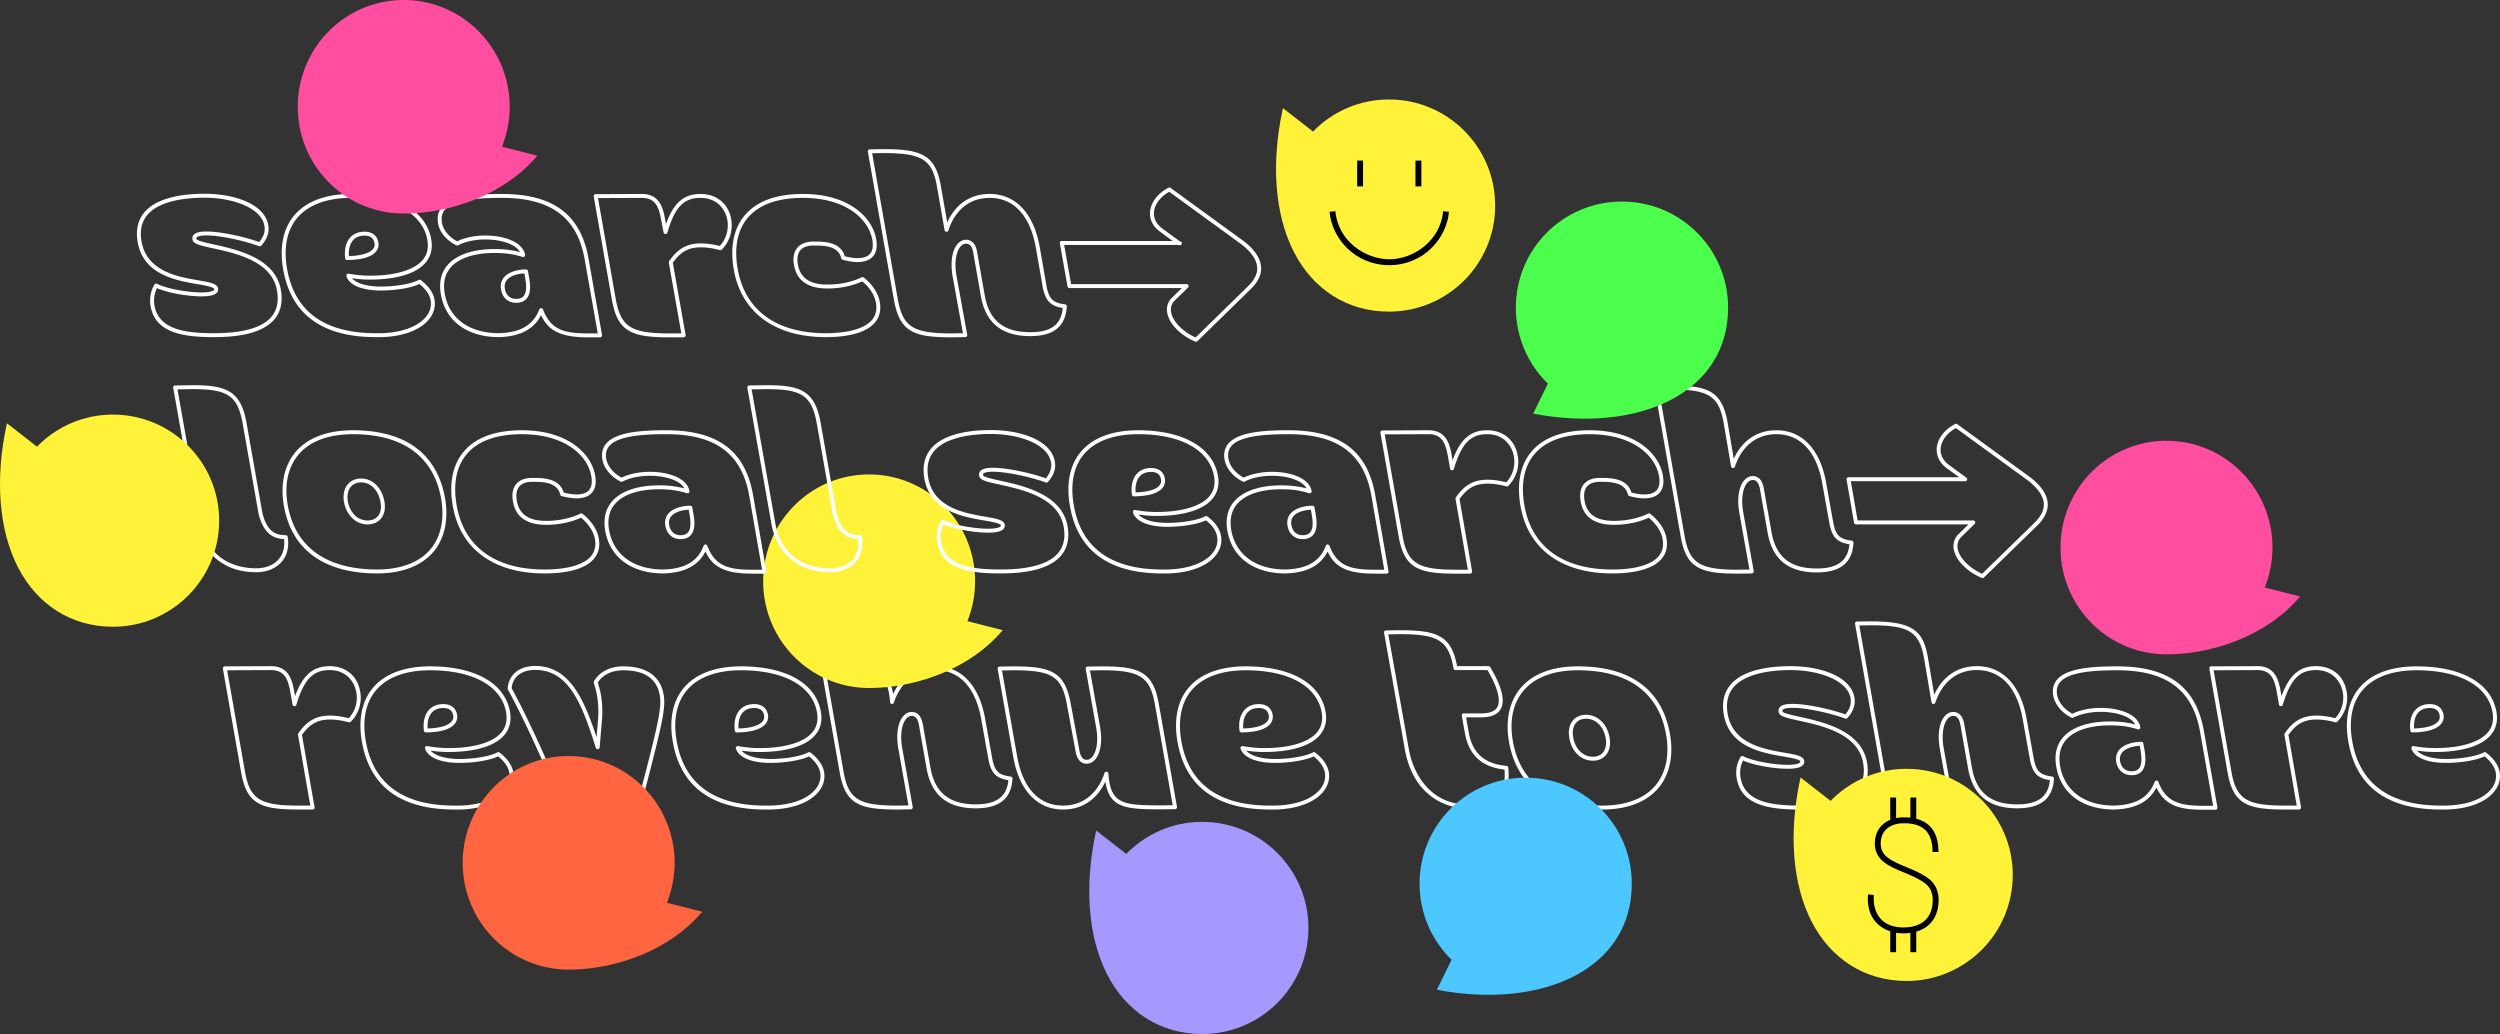 <svg fill="none" height="541" width="1308" xmlns="http://www.w3.org/2000/svg" xmlns:xlink="http://www.w3.org/1999/xlink"><rect width="100%" height="100%" fill="#333333" stroke="none"/><clipPath id="a"><path d="m0 0h1308v541h-1308z"/></clipPath><g clip-path="url(#a)"><path d="m112.13 176.387c-15.817 0-30.8-1.956-33.333-16.157-.688-4.01.035-8.047 2.032-11.374.283-.47.882-.634 1.366-.379 4.872 2.588 16.253 4.526 23.176 4.526 5.151 0 6.353-.978 6.6-1.276.094-.116.145-.232.102-.449-.193-1.132-4.853-1.938-8.6-2.583-11.303-1.954-28.386-4.905-31.435-21.933-1.108-6.305.07-11.572 3.503-15.657 5.345-6.364 16.244-9.729 31.521-9.729 15.276 0 31.354 5.157 33.333 16.477.621 3.72-.678 7.418-3.748 10.699a1.034 1.034 0 0 1 -1.121.258c-6.929-2.666-19.933-5.633-27.515-5.633-3.917 0-4.918.753-5.165 1.078-.064.083-.215.279-.075.79.403.946 5.154 1.989 8.969 2.824 12.088 2.653 32.317 7.095 35.201 23.769 1.105 6.267-.021 11.457-3.35 15.423-5.194 6.19-15.779 9.326-31.464 9.326zm-29.994-25.644c-1.393 2.736-1.86 5.942-1.312 9.135 2.267 12.704 16.384 14.453 31.306 14.453 14.921 0 25.1-2.892 29.886-8.592 2.92-3.477 3.896-8.103 2.898-13.744-2.645-15.319-21.282-19.409-33.615-22.115-6.547-1.435-10.152-2.228-10.534-4.384-.314-1.142.067-1.991.446-2.488.985-1.288 3.143-1.887 6.8-1.887 7.568 0 20.35 2.86 27.587 5.52 2.321-2.687 3.254-5.525 2.767-8.441-1.694-9.691-17.032-14.766-31.306-14.766-14.273 0-25 3.11-29.945 8.996-3.022 3.598-4.05 8.301-3.052 13.977 2.796 15.607 19.022 18.41 29.76 20.264 5.926 1.024 9.843 1.699 10.273 4.236a2.506 2.506 0 0 1 -.532 2.126c-1.121 1.368-3.799 2.031-8.192 2.031-6.794 0-17.613-1.752-23.235-4.318zm115.851 25.658c-.455 0-.912-.006-1.371-.016-27.964-.003-44.257-11.869-48.427-35.266-2.062-11.65-.092-21.46 5.702-28.367 6.187-7.374 16.546-11.274 29.954-11.274 23.592 0 39.213 8.885 41.783 23.763.833 4.738-.143 8.81-2.906 12.099-6.542 7.791-21.012 8.952-29.053 8.952-3.221 0-6.165-.223-9.52-.731 2.242 2.704 7.845 4.376 15.117 4.376 7.832 0 16.153-1.457 19.783-3.462a1.021 1.021 0 0 1 1.121.083c4.092 3.123 6.563 6.633 7.152 10.151.68 3.795-.395 7.482-3.108 10.654-4.939 5.772-14.449 9.032-26.227 9.035zm-14.142-72.864c-12.782 0-22.592 3.644-28.375 10.537-5.391 6.426-7.209 15.655-5.254 26.685 3.968 22.274 19.584 33.57 46.41 33.57h.022c11.628.263 21.344-2.857 26.001-8.299 2.299-2.688 3.213-5.787 2.643-8.969-.479-2.865-2.501-5.778-5.861-8.468-4.184 2.021-12.298 3.402-20.165 3.402-9.877 0-16.604-2.8-17.991-7.493a1.015 1.015 0 0 1 .22-.975c.237-.266.594-.39.946-.328 2.915.513 6.526 1.04 11.228 1.04 13.077 0 23.092-2.994 27.477-8.218 2.355-2.803 3.181-6.311 2.455-10.425-2.388-13.817-17.247-22.062-39.756-22.062zm-2.218 32.519c-.516 0-.955-.385-1.022-.898-.575-4.451.333-8.294 2.557-10.82 1.793-2.037 4.401-3.115 7.547-3.115 4.014 0 6.587 1.986 7.243 5.596.328 1.763-.094 3.421-1.224 4.791-2.336 2.836-7.554 4.373-15.093 4.443h-.011zm9.084-12.774c-2.573 0-4.592.811-6 2.416-1.654 1.881-2.423 4.864-2.157 8.286 6.316-.172 10.768-1.468 12.588-3.677.75-.914 1.008-1.932.791-3.115-.479-2.634-2.186-3.91-5.222-3.91zm307.251 53.21c-20.041 0-27.225-2.838-30.271-19.638l-13.625-77.502c-.052-.296.029-.6.22-.834.191-.23.476-.368.777-.373l7.076-.105c9.478 0 16.788.621 21.705 3.65 4.528 2.787 7.06 7.573 8.475 16.001l3.269 18.727c4.331-9.67 12.112-14.94 22.226-14.94 13.486 0 23.017 10.084 26.152 27.665l3.697 21.226c1.46 6.316 3.342 8.066 9.574 8.869.535.07.925.538.895 1.075-.564 10.46-6.81 15.542-19.089 15.542-14.862 0-23.312-6.805-25.834-20.801l-4.014-22.809c-.487-3.155-1.742-4.746-3.74-4.746-1.105 0-2.111.529-2.987 1.574-1.882 2.245-3.401 7.434-2.019 15.271l5.597 30.823a1.027 1.027 0 0 1 -.997 1.212l-7.076.105h-.016zm-41.66-96.307 13.416 76.306c2.643 14.586 7.924 17.942 28.239 17.942l5.853-.088-5.383-29.636c-1.28-7.253-.358-13.59 2.468-16.955 1.269-1.511 2.847-2.311 4.565-2.311s4.904.841 5.77 6.468l4.009 22.785c2.347 13.032 9.912 19.103 23.807 19.103 10.889 0 16.164-3.916 16.965-12.658-6.315-1.011-8.792-3.558-10.365-10.366l-3.707-21.274c-2.984-16.743-11.553-25.967-24.125-25.967-10.316 0-17.997 6.05-21.627 17.031-.147.449-.58.75-1.051.704a1.029 1.029 0 0 1 -.938-.849l-3.909-22.385c-2.45-14.588-7.708-17.942-28.139-17.942l-5.853.09zm-24.248 96.202c-26.598 0-44.135-12.854-48.12-35.268-2.076-11.685-.126-21.498 5.641-28.375 6.267-7.474 16.542-11.263 30.545-11.263 23.576 0 36.223 11.881 38.298 23.655.67 3.857.127 6.859-1.613 8.928-1.702 2.024-4.449 3.048-8.165 3.048-2.172 0-4.858-.414-7.767-1.196a1.03 1.03 0 0 1 -.737-.769c-1.508-6.694-9.34-6.694-14.524-6.694-3.175 0-5.49.844-6.877 2.504-1.791 2.145-1.697 5.193-1.299 7.37 1.275 7.105 6.297 10.556 15.36 10.556s15.118-2.381 18.032-3.803c.355-.172.78-.126 1.089.119 4.601 3.636 7.585 8.21 8.402 12.875.734 4.19-.115 7.767-2.524 10.635-5.332 6.345-16.941 7.676-25.738 7.676zm-11.934-72.85c-13.365 0-23.111 3.542-28.967 10.527-5.364 6.396-7.157 15.628-5.192 26.695 3.848 21.648 20.218 33.57 46.093 33.57 11.819 0 20.398-2.468 24.162-6.942 2.001-2.379 2.7-5.394 2.076-8.955-.702-4.004-3.234-7.966-7.157-11.218-3.283 1.511-9.593 3.728-18.339 3.728-10.079 0-15.927-4.12-17.384-12.25-.68-3.741-.078-6.872 1.745-9.051 1.796-2.153 4.643-3.244 8.458-3.244 5.345 0 14.196 0 16.373 7.683 2.485.629 4.826.976 6.652.976 3.081 0 5.299-.78 6.592-2.314 1.334-1.583 1.724-4.023 1.162-7.251-1.925-10.925-13.887-21.952-36.272-21.952zm205.643 75.277a1.03 1.03 0 0 1 -.398-.081c-7.759-3.26-13.652-9.296-14.663-15.023-.527-3.166.344-5.928 2.522-7.998l5.121-4.983h-58.807c-.5 0-.925-.357-1.013-.849l-4.014-22.594a1.027 1.027 0 0 1 1.011-1.209h58.03l-6.566-4.792c-2.842-2.075-4.675-4.824-5.162-7.735-1.005-5.703 2.818-11.87 9.52-15.335a1.03 1.03 0 0 1 1.079.081l38.446 27.98c5.141 4.02 8.077 8.108 8.754 12.172.791 4.068-.71 8.057-4.597 12.171l-28.548 27.902a1.029 1.029 0 0 1 -.72.293zm-65.362-30.14h60.477a1.029 1.029 0 0 1 .718 1.765l-6.945 6.757c-1.691 1.607-2.336 3.679-1.919 6.168.852 4.829 6.079 10.191 12.808 13.203l28.023-27.391c3.369-3.566 4.7-6.969 4.041-10.366-.594-3.566-3.275-7.221-7.969-10.895l-37.895-27.576c-5.555 3.088-8.706 8.194-7.881 12.862.398 2.389 1.942 4.666 4.348 6.423l9.111 6.652a1.029 1.029 0 1 1 -.607 1.86h-59.955l3.648 20.538zm-202.702 27.818h-7.289c-20.04 0-27.224-2.838-30.27-19.638l-9.507-54.062a1.027 1.027 0 0 1 1.008-1.206l24.186-.105c9.859 0 11.282 8.242 12.319 14.262l.293 1.524c3.961-11.153 9.351-15.786 18.022-15.786s14.728 5.227 16.118 13.314c.973 5.829-.874 11.728-4.934 15.786-.258.258-.634.36-.989.266-3.643-.957-7.001-1.443-9.983-1.443-6.388 0-10.66 2.346-14.65 8.076l6.687 37.805a1.02 1.02 0 0 1 -.226.839 1.027 1.027 0 0 1 -.788.368zm-44.827-72.853 9.295 52.855c2.645 14.588 7.923 17.942 28.243 17.942h6.06l-6.546-37.012c-.046-.264.01-.535.161-.756 4.433-6.53 9.396-9.317 16.588-9.317 2.998 0 6.332.457 9.921 1.36 3.31-3.572 4.786-8.598 3.958-13.572-.92-5.348-5.162-11.6-14.088-11.6s-13.473 5.091-17.285 18.16c-.132.457-.559.779-1.035.739a1.03 1.03 0 0 1 -.963-.833l-1.056-5.491c-1.232-7.132-2.767-12.575-10.292-12.575l-22.963.1zm1.1 72.853h-6.55c-15.265 0-20.933-4.225-24.326-11.623-3.793 7.436-11.02 11.209-22.011 11.518-16.591 0-27.948-8.328-30.405-22.282-1.1-6.16.032-11.304 3.366-15.281 4.603-5.494 13.37-8.52 24.686-8.52 5.039 0 9.045.473 13.333 1.599-2.535-4.533-10.776-6.616-18.086-6.616-5.409 0-10.625 1.11-14.309 3.047a1.03 1.03 0 0 1 -.938.011c-5.243-2.62-8.808-6.928-9.534-11.527-.578-3.3.089-6.124 1.982-8.377 5.154-6.133 18.742-6.96 31.354-6.96 26.875 0 41.294 10.736 45.375 33.79l7.076 40.014a1.028 1.028 0 0 1 -1.013 1.207zm-30.841-15.254h.003c.427 0 .809.266.96.663 3.998 10.595 10.993 12.532 23.328 12.532h5.324l-6.864-38.807c-3.877-21.896-17.651-32.092-43.348-32.092-12.139 0-25.168.739-29.779 6.224-1.505 1.79-2.005 3.989-1.527 6.719.605 3.83 3.568 7.453 7.966 9.788 3.974-1.962 9.195-3.04 14.785-3.04 9.302 0 19.328 3.094 20.758 10.006a1.028 1.028 0 0 1 -1.306 1.193c-4.861-1.467-9.12-2.066-14.701-2.066-10.698 0-18.904 2.765-23.109 7.783-2.922 3.488-3.903 8.065-2.917 13.601 2.269 12.89 12.868 20.584 28.349 20.584 11.246-.315 17.965-4.265 21.116-12.433.153-.397.535-.658.96-.658zm-13.096-2.801c-4.154 0-7.173-2.636-7.88-6.877-.454-2.513.056-4.682 1.516-6.429 2.568-3.069 7.644-4.163 11.54-4.163.5 0 .927.358 1.013.85l.632 3.585c.93 5.117.511 8.646-1.282 10.793-1.243 1.486-3.106 2.241-5.542 2.241zm4.315-15.394c-3.172.143-7.165 1.091-9.101 3.405-1.067 1.277-1.416 2.833-1.07 4.76.541 3.244 2.729 5.171 5.853 5.171 1.821 0 3.117-.492 3.961-1.503 1.357-1.626 1.64-4.692.836-9.108v-.005l-.481-2.72zm667.536 280.504c-15.76 0-30.695-1.956-33.228-16.154-.713-4.15.016-8.192 2.046-11.396.288-.454.876-.61 1.352-.357 4.872 2.588 16.253 4.526 23.176 4.526 5.062 0 6.294-.976 6.552-1.274a.553.553 0 0 0 .14-.5c-.183-1.08-4.856-1.887-8.609-2.534-11.327-1.951-28.443-4.902-31.419-21.939-1.108-6.299.07-11.567 3.503-15.654 5.345-6.364 16.245-9.729 31.521-9.729 15.277 0 31.354 5.157 33.333 16.477.621 3.72-.677 7.418-3.748 10.699a1.033 1.033 0 0 1 -1.121.258c-6.928-2.666-19.933-5.633-27.515-5.633-3.917 0-4.917.753-5.165 1.078-.064.083-.215.279-.075.79a.738.738 0 0 1 .019.078c.406.873 5.135 1.913 8.937 2.749 12.063 2.653 32.257 7.095 35.215 23.766 1.102 6.246-.027 11.422-3.356 15.389-5.215 6.213-15.833 9.363-31.563 9.363zm-29.905-25.655c-1.401 2.637-1.861 5.846-1.293 9.143 2.266 12.701 16.336 14.454 31.201 14.454s25.181-2.903 29.985-8.63c2.92-3.478 3.896-8.089 2.907-13.706-2.716-15.317-21.321-19.407-33.629-22.113-6.485-1.427-10.079-2.217-10.51-4.335-.317-1.21.062-2.048.436-2.54.984-1.287 3.143-1.887 6.799-1.887 7.569 0 20.35 2.86 27.588 5.521 2.323-2.688 3.253-5.526 2.766-8.442-1.693-9.691-17.032-14.765-31.305-14.765-14.274 0-25.001 3.109-29.946 8.995-3.022 3.599-4.049 8.302-3.051 13.978 2.726 15.609 18.984 18.409 29.741 20.264 5.936 1.024 9.859 1.698 10.289 4.235.124.817-.089 1.562-.613 2.169-1.154 1.338-3.807 1.989-8.112 1.989-6.799 0-17.637-1.755-23.253-4.327zm102.379 25.655c-20.076 0-27.247-2.84-30.18-19.643l-13.626-77.494c-.051-.296.03-.6.221-.834.191-.233.476-.368.777-.373l6.971-.105c22.917 0 27.857 5.149 30.287 19.651l3.19 18.748c4.41-9.685 12.22-14.961 22.31-14.961 13.52 0 23.01 10.086 26.04 27.671l3.8 21.196c1.35 6.257 3.32 8.087 9.58 8.893.54.07.93.538.9 1.075-.57 10.46-6.85 15.542-19.2 15.542-14.79 0-23.21-6.805-25.72-20.801l-4.02-22.809c-.85-4.746-3.02-4.746-3.74-4.746-1.1 0-2.11.529-2.99 1.574-1.88 2.244-3.4 7.434-2.02 15.271l5.5 30.828c.05.299-.03.602-.22.836-.2.231-.48.368-.78.374l-7.08.105zm-41.572-96.307 13.416 76.307c2.547 14.588 7.805 17.942 28.136 17.942l5.85-.089-5.28-29.638c-1.28-7.251-.35-13.585 2.47-16.953 1.27-1.51 2.85-2.311 4.57-2.311 2.1 0 4.81 1.118 5.76 6.442l4.02 22.809c2.34 13.032 9.88 19.103 23.7 19.103 10.81 0 16.26-4.029 17.07-12.659-6.42-1.021-8.9-3.571-10.36-10.379 0-.01-.01-.024-.01-.035l-3.8-21.22c-2.89-16.752-11.42-25.972-24.02-25.972-10.29 0-18.01 6.052-21.74 17.038a1.03 1.03 0 0 1 -1.99-.158l-3.8-22.384c-2.45-14.586-7.727-17.937-28.243-17.937l-5.749.089zm-657.337 96.202c-10.292 0-20.856-1.147-27.026-14.859-6.99-15.969-14.494-32.801-22.673-47.757a1.042 1.042 0 0 1 -.123-.554c.416-7.194 6.044-11.844 14.335-11.844 17.583 0 25.34 16.467 32.153 37.295l.833-9.852c.282-4.23.078-8.224-.621-12.194-.443-2.437-1.118-4.708-1.659-6.415a1.03 1.03 0 0 1 .089-.819c2.793-4.886 8.496-7.805 15.258-7.805 15.424 0 20.035 8.044 21.188 14.792 1.189 6.81-.32 14.244-11.531 56.814a1.038 1.038 0 0 1 -.78.745c-7.77 1.671-13.945 2.451-19.438 2.451zm-47.75-63.336c8.163 14.961 15.643 31.737 22.603 47.644 5.133 11.403 13.107 13.637 25.147 13.637 5.199 0 11.055-.723 18.389-2.274 10.849-41.205 12.438-48.999 11.333-55.328-1.484-8.683-7.929-13.086-19.159-13.086-5.832 0-10.744 2.379-13.244 6.389.53 1.706 1.156 3.88 1.584 6.229.731 4.139.943 8.294.648 12.712l-1.269 15.01a1.029 1.029 0 0 1 -2.006.22c-7.243-23.101-14.18-40.772-31.76-40.772-5.584 0-11.693 2.534-12.26 9.616zm-28.63 63.455c-.457 0-.917-.003-1.379-.014-27.878 0-44.139-11.865-48.309-35.265-2.062-11.651-.091-21.46 5.705-28.367 6.187-7.375 16.546-11.274 29.954-11.274 23.592 0 39.213 8.885 41.783 23.763.833 4.738-.142 8.81-2.906 12.099-6.542 7.791-21.012 8.952-29.053 8.952-3.778 0-6.856-.32-9.579-.728 2.312 2.704 7.936 4.375 15.177 4.375 7.858 0 15.997-1.424 19.79-3.467a1.032 1.032 0 0 1 1.113.089c4.009 3.058 6.412 6.463 7.144 10.118.65 3.865-.457 7.569-3.2 10.742-4.957 5.736-14.472 8.979-26.235 8.979zm-14.032-72.864c-12.781 0-22.592 3.644-28.375 10.538-5.391 6.425-7.208 15.654-5.256 26.687 3.968 22.274 19.548 33.567 46.305 33.567 11.806.255 21.288-2.76 26.036-8.254 2.329-2.693 3.275-5.815 2.735-9.024-.595-2.97-2.568-5.824-5.864-8.461-4.264 2.021-12.381 3.405-20.159 3.405-9.838 0-16.602-2.795-18.092-7.474a1.03 1.03 0 0 1 1.154-1.324c3.154.54 6.711 1.04 11.338 1.04 13.077 0 23.092-2.994 27.477-8.219 2.355-2.803 3.18-6.31 2.454-10.425-2.387-13.816-17.247-22.062-39.755-22.062zm-2.218 32.519c-.516 0-.954-.385-1.022-.898-.575-4.45.334-8.294 2.557-10.82 1.794-2.037 4.401-3.115 7.547-3.115 4.014 0 6.587 1.986 7.243 5.596.296 1.806-.161 3.477-1.317 4.848-2.358 2.8-7.547 4.316-15 4.386h-.011zm9.085-12.774c-2.573 0-4.592.814-6.001 2.416-1.654 1.881-2.422 4.864-2.156 8.286 6.243-.172 10.668-1.452 12.51-3.639.779-.925 1.062-1.965.865-3.174-.476-2.61-2.183-3.889-5.215-3.889zm-68.338 53.105h-7.289c-20.06 0-27.233-2.841-30.166-19.643l-9.507-54.057a1.029 1.029 0 0 1 1.008-1.206l24.187-.105c9.859 0 11.281 8.242 12.319 14.263l.25 1.437c4.046-11.091 9.453-15.7 18.065-15.7 8.611 0 14.623 5.227 16.013 13.314 1.072 5.719-.772 11.626-4.934 15.786-.261.261-.64.358-.995.266-3.54-.956-6.864-1.443-9.872-1.443-6.388 0-10.66 2.346-14.653 8.076l6.582 37.805a1.03 1.03 0 0 1 -1.014 1.205zm-44.719-72.853 9.294 52.855c2.546 14.588 7.805 17.942 28.139 17.942h6.065l-6.445-37.015a1.045 1.045 0 0 1 .162-.755c4.433-6.531 9.396-9.318 16.588-9.318 3.02 0 6.321.457 9.819 1.357 3.396-3.652 4.872-8.672 3.958-13.547-.923-5.37-5.138-11.621-13.986-11.621-8.849 0-13.47 5.093-17.393 18.165a1.039 1.039 0 0 1 -1.048.731 1.028 1.028 0 0 1 -.952-.852l-.952-5.491c-1.226-7.114-2.764-12.556-10.286-12.556l-22.963.1zm350.611 72.853c-20.075 0-27.246-2.841-30.179-19.643l-9.507-53.844a1.021 1.021 0 0 1 .221-.833c.191-.234.476-.369.777-.374l7.076-.105c18.823 0 27.181.583 29.416 14.389 4.441-9.452 12.182-14.598 22.143-14.598 13.521 0 23.014 10.086 26.047 27.67l3.799 21.197c1.349 6.256 3.323 8.086 9.579 8.893.535.07.925.537.895 1.075-.564 10.46-6.845 15.542-19.193 15.542-14.793 0-23.208-6.805-25.727-20.802l-4.014-22.809c-.853-4.746-3.025-4.746-3.74-4.746-1.105 0-2.111.53-2.99 1.575-1.882 2.244-3.404 7.434-2.019 15.27l5.493 30.829a1.033 1.033 0 0 1 -1 1.209zm-37.449-72.657 9.297 52.657c2.546 14.588 7.808 17.942 28.139 17.942l5.85-.089-5.28-29.638c-1.28-7.248-.358-13.585 2.468-16.953 1.269-1.51 2.847-2.311 4.565-2.311 2.103 0 4.81 1.118 5.764 6.442l4.014 22.809c2.348 13.032 9.878 19.103 23.703 19.103 10.808 0 16.258-4.029 17.07-12.659-6.423-1.021-8.9-3.571-10.365-10.379 0-.011-.005-.024-.008-.035l-3.801-21.22c-2.891-16.752-11.419-25.973-24.02-25.973-10.284 0-18.003 6.053-21.735 17.039a1.018 1.018 0 0 1 -1.099.691 1.028 1.028 0 0 1 -.901-.935l-.105-1.269c-1.387-14.663-7.323-15.316-27.703-15.316l-5.853.089zm233.769 72.671c-.457 0-.917-.003-1.379-.014-27.878 0-44.138-11.865-48.308-35.265-2.063-11.651-.092-21.46 5.705-28.367 6.186-7.375 16.545-11.274 29.953-11.274 23.592 0 39.213 8.885 41.783 23.763.834 4.738-.142 8.81-2.906 12.099-6.541 7.791-21.011 8.952-29.053 8.952-3.777 0-6.856-.32-9.579-.728 2.312 2.704 7.936 4.375 15.177 4.375 7.858 0 16-1.424 19.79-3.467a1.032 1.032 0 0 1 1.113.089c4.009 3.058 6.413 6.463 7.144 10.118.651 3.865-.457 7.569-3.199 10.742-4.958 5.736-14.473 8.979-26.235 8.979zm-14.032-72.864c-12.781 0-22.592 3.644-28.375 10.538-5.39 6.425-7.208 15.654-5.256 26.687 3.968 22.274 19.549 33.567 46.305 33.567 11.806.247 21.289-2.758 26.037-8.254 2.328-2.695 3.274-5.815 2.734-9.024-.594-2.97-2.568-5.824-5.864-8.461-4.264 2.021-12.381 3.405-20.159 3.405-9.837 0-16.602-2.795-18.091-7.474a1.018 1.018 0 0 1 .204-.986c.237-.271.597-.398.949-.338 3.154.54 6.711 1.04 11.338 1.04 13.077 0 23.092-2.994 27.477-8.219 2.355-2.803 3.181-6.31 2.455-10.425-2.388-13.816-17.248-22.062-39.756-22.062zm-2.218 32.519c-.516 0-.954-.385-1.021-.898-.576-4.45.333-8.294 2.557-10.82 1.793-2.037 4.401-3.115 7.546-3.115 4.014 0 6.587 1.986 7.243 5.596.296 1.806-.161 3.477-1.317 4.848-2.358 2.8-7.547 4.316-15 4.386h-.01zm9.085-12.774c-2.573 0-4.592.812-6.001 2.416-1.653 1.881-2.422 4.864-2.156 8.286 6.243-.172 10.668-1.452 12.51-3.639.78-.925 1.062-1.965.863-3.174-.476-2.61-2.183-3.889-5.216-3.889zm109.525 52.579c-13.218 0-28.83-7.988-33.016-30.402l-10.986-61.56a1.033 1.033 0 0 1 1-1.209l7.077-.108c19.809 0 27.101 2.744 30.131 18.794h16.462c.363 0 .699.191.884.503 6.095 10.242 7.934 17.632 5.466 21.97-1.618 2.846-4.998 4.289-10.047 4.289h-8.066l1.369 7.66v.008c1.893 11.051 8.178 16.687 19.782 17.732.492.043.885.433.931.925.704 7.234-.503 12.456-3.689 15.969-3.364 3.703-8.859 5.429-17.298 5.429zm-41.762-91.134 10.773 60.361c2.592 13.879 12.093 28.717 30.991 28.717 7.816 0 12.83-1.511 15.774-4.755 2.656-2.926 3.718-7.366 3.24-13.55-11.97-1.338-18.766-7.673-20.764-19.345l-1.584-8.866c-.053-.298.03-.607.224-.841.196-.234.483-.368.787-.368h9.295c4.253 0 7.03-1.094 8.256-3.25 2.009-3.531.229-10.234-5.148-19.401h-16.734c-.5 0-.928-.36-1.014-.852-2.546-14.588-7.826-17.942-28.243-17.942l-5.85.089zm-324.651 91.674c-.457 0-.917-.003-1.379-.014-27.878 0-44.139-11.865-48.309-35.265-2.062-11.651-.091-21.46 5.706-28.367 6.186-7.375 16.545-11.274 29.953-11.274 23.592 0 39.213 8.885 41.783 23.763.834 4.738-.142 8.81-2.906 12.099-6.541 7.791-21.011 8.952-29.053 8.952-3.777 0-6.856-.32-9.579-.728 2.312 2.704 7.936 4.375 15.177 4.375 7.858 0 15.997-1.424 19.79-3.467a1.032 1.032 0 0 1 1.113.089c4.009 3.058 6.413 6.463 7.144 10.118.651 3.865-.457 7.569-3.199 10.742-4.958 5.736-14.473 8.979-26.236 8.979zm-14.032-72.864c-12.781 0-22.592 3.644-28.375 10.538-5.391 6.425-7.208 15.654-5.253 26.687 3.968 22.274 19.548 33.567 46.305 33.567 11.806.255 21.288-2.76 26.036-8.254 2.328-2.693 3.275-5.815 2.734-9.024-.594-2.97-2.567-5.824-5.863-8.461-4.264 2.021-12.381 3.405-20.159 3.405-9.838 0-16.602-2.795-18.092-7.474a1.03 1.03 0 0 1 1.154-1.324c3.153.54 6.71 1.04 11.337 1.04 13.078 0 23.093-2.994 27.478-8.219 2.355-2.803 3.18-6.31 2.457-10.425-2.387-13.816-17.247-22.062-39.756-22.062zm-2.218 32.519c-.516 0-.954-.385-1.021-.898-.576-4.45.333-8.294 2.556-10.82 1.794-2.037 4.402-3.115 7.547-3.115 4.014 0 6.587 1.986 7.243 5.596.296 1.806-.161 3.477-1.317 4.851-2.358 2.8-7.547 4.316-15 4.386h-.01zm9.085-12.774c-2.573 0-4.592.814-6.001 2.416-1.653 1.881-2.422 4.864-2.156 8.286 6.243-.172 10.668-1.452 12.51-3.639.779-.925 1.062-1.965.865-3.174-.475-2.61-2.183-3.889-5.215-3.889zm161.597 53.105c-13.518 0-23.014-10.086-26.047-27.67l-8.133-45.925a1.018 1.018 0 0 1 .22-.833c.191-.234.476-.368.777-.373l7.077-.105c19.976 0 27.133 2.838 30.179 19.638l4.541 24.491c.855 4.754 3.027 4.754 3.742 4.754 1.105 0 2.111-.529 2.99-1.575 1.882-2.244 3.401-7.433 2.019-15.27l-5.492-30.721a1.029 1.029 0 0 1 .997-1.21l7.076-.104h.016c20.06 0 27.23 2.84 30.166 19.645l9.507 53.845a1.025 1.025 0 0 1 -.997 1.206l-7.077.105c-18.822 0-27.179-.588-29.415-14.491-4.442 9.449-12.182 14.596-22.144 14.596zm-31.941-72.761 7.924 44.739c2.887 16.746 11.418 25.966 24.019 25.966 10.284 0 18.003-6.052 21.735-17.038a1.016 1.016 0 0 1 1.1-.691c.483.059.86.449.9.935l.105 1.266c1.393 14.719 7.767 15.421 27.703 15.421l5.853-.089-9.297-52.656c-2.546-14.588-7.805-17.942-28.131-17.945l-5.858.089 5.28 29.533c1.28 7.251.358 13.585-2.468 16.953-1.269 1.51-2.847 2.311-4.565 2.311-2.102 0-4.81-1.118-5.767-6.442l-4.541-24.489c-2.678-14.765-7.673-17.952-28.139-17.952zm314.271 72.761c-27.945 0-44.878-12.231-48.97-35.373-1.973-11.161.159-21.14 6.001-28.106 6.272-7.476 16.637-11.427 29.972-11.427 34.785 0 45.426 19.237 48.225 35.378 1.998 11.18-.113 21.186-5.942 28.174-6.156 7.38-16.284 11.306-29.289 11.357zm-12.994-72.85c-12.706 0-22.528 3.698-28.397 10.691-5.525 6.584-7.445 15.722-5.552 26.426 3.896 22.03 20.127 33.675 46.94 33.675 12.373-.049 21.958-3.72 27.714-10.619 5.433-6.512 7.385-15.921 5.495-26.499-3.823-22.035-19.798-33.677-46.2-33.677zm8.028 47.3c-7.23 0-11.448-5.894-12.421-11.734-.694-3.81-.062-7.027 1.831-9.293 1.607-1.927 4.057-2.989 6.896-2.989 6.087 0 11.034 4.795 12.314 11.933.801 4.733-.605 7.587-1.926 9.148-1.599 1.895-3.976 2.938-6.691 2.938zm-3.697-21.96c-2.248 0-4.087.777-5.315 2.25-1.487 1.782-1.966 4.418-1.382 7.624.833 4.999 4.369 10.03 10.394 10.03 2.097 0 3.917-.785 5.119-2.206 1.489-1.763 1.998-4.346 1.471-7.466-1.113-6.211-5.152-10.229-10.287-10.229zm448.554 47.524c-.46 0-.92-.003-1.38-.014-27.88 0-44.14-11.865-48.31-35.265-2.06-11.651-.09-21.46 5.7-28.367 6.19-7.375 16.55-11.274 29.96-11.274 23.59 0 39.21 8.885 41.78 23.763.84 4.738-.14 8.81-2.9 12.099-6.55 7.791-21.02 8.952-29.06 8.952-3.78 0-6.85-.32-9.58-.728 2.32 2.704 7.94 4.375 15.18 4.375 7.86 0 16-1.424 19.79-3.467.36-.191.79-.156 1.11.089 4.01 3.058 6.42 6.463 7.15 10.118v.033c.65 3.835-.46 7.538-3.2 10.709-4.96 5.736-14.47 8.979-26.24 8.979zm-14.03-72.864c-12.78 0-22.59 3.644-28.38 10.538-5.39 6.425-7.2 15.654-5.25 26.687 3.97 22.274 19.55 33.567 46.3 33.567 11.81.255 21.29-2.76 26.04-8.254 2.33-2.69 3.27-5.805 2.74-9.008-.61-2.994-2.58-5.846-5.87-8.477-4.26 2.021-12.38 3.405-20.16 3.405-9.83 0-16.6-2.795-18.09-7.474-.11-.341-.03-.714.21-.986.23-.271.59-.4.94-.338 3.16.54 6.71 1.04 11.34 1.04 13.08 0 23.09-2.994 27.48-8.219 2.35-2.803 3.18-6.31 2.45-10.425-2.38-13.816-17.24-22.062-39.75-22.062zm-2.22 32.519c-.52 0-.95-.385-1.02-.898-.57-4.45.33-8.294 2.56-10.82 1.79-2.04 4.4-3.115 7.54-3.115 4.02 0 6.59 1.986 7.25 5.596.29 1.806-.16 3.477-1.32 4.851-2.36 2.8-7.55 4.316-15 4.386zm9.08-12.774c-2.57 0-4.58.812-6 2.416-1.65 1.881-2.42 4.864-2.15 8.286 6.24-.172 10.67-1.452 12.51-3.639.78-.925 1.06-1.965.86-3.174-.47-2.61-2.18-3.889-5.21-3.889zm-112.06 53.213h-6.55c-11.89 0-19.84-1.97-24.33-11.621-3.8 7.436-11.06 11.207-22.11 11.516-16.53 0-27.84-8.329-30.3-22.282-1.1-6.16.03-11.304 3.36-15.281 4.6-5.494 13.37-8.52 24.69-8.52 5 0 9.08.487 13.26 1.599-2.45-4.534-10.68-6.616-18.02-6.616-5.46 0-10.58 1.085-14.42 3.055-.29.151-.64.153-.94 0-5.11-2.609-8.67-6.909-9.52-11.497-.58-3.316.08-6.133 1.97-8.385 5.17-6.149 18.81-6.979 31.47-6.979 26.87 0 41.29 10.736 45.37 33.79l7.08 40.014c.05.298-.03.608-.23.839-.19.233-.48.368-.79.368zm-30.84-15.254h.01c.42.002.81.271.95.671 3.88 10.53 11.19 12.524 23.33 12.524h5.32l-6.86-38.808c-3.88-21.895-17.65-32.091-43.35-32.091-11.47 0-25.23.709-29.89 6.246-1.5 1.787-2 3.977-1.52 6.694.7 3.825 3.67 7.458 7.97 9.791 4.07-1.965 9.32-3.042 14.88-3.042 9.34 0 19.34 3.098 20.66 10.021.07.355-.06.718-.33.96s-.64.322-.99.215c-4.74-1.468-8.97-2.064-14.59-2.064-10.69 0-18.9 2.765-23.1 7.783-2.93 3.488-3.91 8.065-2.92 13.601 2.27 12.89 12.83 20.584 28.24 20.584 11.32-.314 18.07-4.265 21.22-12.432.16-.398.54-.659.96-.659zm-13.1-2.801c-4.1 0-7.16-2.626-7.98-6.85-.42-2.551.11-4.717 1.59-6.461 2.6-3.067 7.68-4.16 11.57-4.16.5 0 .93.357 1.01.849l.64 3.59c.87 5.185.43 8.727-1.36 10.842-1.23 1.454-3.07 2.19-5.47 2.19zm4.32-15.394c-3.17.145-7.17 1.094-9.14 3.413-1.08 1.279-1.45 2.838-1.13 4.768.63 3.268 2.8 5.157 5.95 5.157 1.79 0 3.06-.478 3.89-1.462 1.36-1.602 1.66-4.684.9-9.164zm83.35 33.341h-7.29c-20.06 0-27.23-2.841-30.17-19.643l-9.5-54.057c-.06-.298.03-.604.22-.838.19-.231.48-.368.78-.368l24.19-.105c9.86 0 11.28 8.242 12.32 14.263l.25 1.437c4.05-11.091 9.45-15.7 18.06-15.7 8.62 0 14.63 5.227 16.02 13.314 1.07 5.719-.77 11.626-4.94 15.786-.26.261-.64.36-.99.266-3.54-.956-6.87-1.443-9.87-1.443-6.39 0-10.66 2.346-14.65 8.076l6.58 37.805c.05.299-.03.608-.23.839a1.02 1.02 0 0 1 -.79.366zm-44.72-72.853 9.29 52.855c2.55 14.588 7.8 17.942 28.14 17.942h6.06l-6.44-37.015c-.05-.263.01-.532.16-.755 4.43-6.531 9.4-9.318 16.59-9.318 3.02 0 6.32.457 9.82 1.357 3.39-3.652 4.87-8.672 3.96-13.547-.93-5.37-5.14-11.621-13.99-11.621s-13.47 5.093-17.39 18.165c-.14.457-.57.742-1.05.731a1.021 1.021 0 0 1 -.95-.852l-.96-5.491c-1.22-7.114-2.76-12.556-10.28-12.556l-22.96.1z" fill="#fff"/><path d="m262.636 76.742a55.706 55.706 0 0 0 4.028-20.85c0-30.88-24.816-55.892-55.471-55.892s-55.403 25.013-55.403 55.895 24.818 55.825 55.403 55.825c24.988 0 53.355-10.374 69.911-30.267l-18.468-4.708z" fill="#ff4d9f"/><path d="m997.504 402.235c-15.566 0-29.665 6.415-39.734 16.789l-15.736-12.249c-6.453 29.379-4.13 56.029 5.769 75.344 9.865 19.211 27.548 31.122 49.704 31.122 30.723 0 55.573-24.876 55.573-55.484s-24.85-55.519-55.573-55.519z" fill="#fff238"/><path d="m348.923 472.31a55.706 55.706 0 0 0 4.028-20.85c0-30.882-24.818-55.895-55.474-55.895-30.655 0-55.403 25.013-55.403 55.895s24.818 55.825 55.403 55.825c24.988 0 53.355-10.374 69.911-30.267l-18.467-4.708z" fill="#ff6540"/><path d="m853.757 462.398c0-30.71-24.85-55.519-55.575-55.519s-55.471 24.809-55.471 55.519c0 15.561 6.418 29.654 16.761 39.754l-7.714 15.695c54.516 10.374 101.999-10.304 101.999-55.449z" fill="#4dc7ff"/><path d="m1002.59 498.199h-3.088v-10.114c-2.317.317-4.952.36-7.463-.064v10.178h-3.087v-10.939c-6.487-2.15-11.7-7.589-11.7-16.867 0-.688-.001-1.631.107-2.491l3.062.382c-.083.672-.083 1.47-.083 2.109 0 7.179 4.054 14.852 15.435 14.852 9.957 0 15.437-5.139 15.437-14.47 0-2.381-.61-5.74-3.49-8.229-3.3-2.65-7.54-4.402-11.646-6.098-7.461-3.085-15.177-6.273-15.177-15.109 0-5.926 3.009-10.361 8.058-12.427v-11.637h3.086v10.723c2.323-.457 5.098-.457 7.464-.191v-10.53h3.085v11.084c7.71 1.953 11.61 7.78 11.61 17.393h-3.09c0-10.263-4.78-15.044-15.049-15.044-5.84 0-12.077 2.792-12.077 10.634 0 6.447 5.041 8.858 13.268 12.258 4.298 1.779 8.748 3.617 12.438 6.579 3.02 2.607 4.6 6.259 4.6 10.599 0 8.625-4.26 14.524-11.7 16.663v10.758z" fill="#000"/><path d="m506.146 324.98a55.725 55.725 0 0 0 4.027-20.85c0-30.882-24.818-55.895-55.473-55.895s-55.403 25.013-55.403 55.895c0 30.883 24.818 55.825 55.403 55.825 24.988 0 53.355-10.373 69.911-30.266l-18.468-4.709z" fill="#fff238"/><path d="m1184.92 307.363a55.8 55.8 0 0 0 4.03-20.849c0-30.883-24.82-55.895-55.48-55.895-30.65 0-55.4 25.012-55.4 55.895 0 30.882 24.82 55.825 55.4 55.825 24.99 0 53.36-10.374 69.91-30.267z" fill="#ff4d9f"/><path d="m726.706 52.041c-15.567 0-29.666 6.415-39.735 16.79l-15.736-12.25c-6.452 29.38-4.129 56.029 5.77 75.344 9.864 19.21 27.547 31.121 49.703 31.121 30.723 0 55.576-24.875 55.576-55.483 0-30.609-24.85-55.52-55.576-55.52z" fill="#fff238"/><path d="m726.859 138.735c-18.083 0-30.082-14.212-31.238-27.95l3.075-.258c1.304 15.518 15.634 25.123 28.163 25.123s26.859-9.605 28.163-25.123l3.076.258c-1.156 13.738-13.156 27.95-31.239 27.95zm16.801-41.197h-3.086v-13.523h3.086zm-30.513 0h-3.086v-13.523h3.086z" fill="#000"/><path d="m399.947 300.126h-6.549c-15.247 0-20.92-4.217-24.316-11.597-3.718 7.418-10.95 11.183-22.024 11.492-16.592 0-27.948-8.329-30.406-22.282-1.062-6.171.1-11.312 3.453-15.29 4.627-5.487 13.402-8.511 24.705-8.511 4.998 0 9.079.487 13.263 1.599-2.45-4.534-10.679-6.616-18.016-6.616-5.461 0-10.583 1.085-14.422 3.055a1.022 1.022 0 0 1 -.938 0c-5.117-2.609-8.676-6.909-9.523-11.497-.581-3.316.086-6.133 1.976-8.385 5.17-6.149 18.804-6.979 31.462-6.979 26.875 0 41.293 10.736 45.375 33.79l6.971 40.017a1.026 1.026 0 0 1 -1.013 1.204zm-30.84-15.255c.427 0 .812.267.962.664 4.001 10.594 10.994 12.532 23.332 12.532h5.326l-6.762-38.81c-3.874-21.893-17.651-32.089-43.348-32.089-11.47 0-25.232.709-29.886 6.246-1.503 1.787-2.003 3.977-1.527 6.694.704 3.824 3.672 7.458 7.977 9.791 4.065-1.965 9.321-3.042 14.878-3.042 9.335 0 19.342 3.098 20.657 10.021a1.03 1.03 0 0 1 -1.315 1.175c-4.743-1.468-8.969-2.064-14.588-2.064-10.687 0-18.901 2.762-23.133 7.78-2.944 3.491-3.952 8.071-2.998 13.61 2.269 12.884 12.868 20.578 28.349 20.578 11.345-.314 18.062-4.262 21.11-12.422.151-.4.533-.669.963-.669zm-13.096-2.8c-4.098 0-7.042-2.561-7.875-6.85-.46-2.543.051-4.709 1.511-6.456 2.567-3.072 7.643-4.165 11.539-4.165.5 0 .928.357 1.014.849l.634 3.59c.93 5.112.511 8.643-1.282 10.791-1.242 1.486-3.106 2.241-5.541 2.241zm4.315-15.394c-3.173.145-7.165 1.094-9.101 3.408-1.067 1.276-1.417 2.832-1.07 4.757.64 3.281 2.772 5.173 5.853 5.173 1.82 0 3.116-.492 3.96-1.502 1.358-1.626 1.64-4.693.836-9.108l-.481-2.725zm-226.333 32.71c-16.516 0-28.031-9.514-30.797-25.454l-12.57-71.052a1.016 1.016 0 0 1 .221-.833c.19-.234.476-.369.777-.374l7.076-.105c19.665-.309 27.198 2.612 30.284 19.638l8.346 47.41c2.172 8.179 5.595 11.398 12.19 11.398.508 0 .941.371 1.016.871.799 5.184-.296 9.691-3.164 13.034-3.025 3.524-7.776 5.467-13.379 5.467zm-41.13-95.673 12.36 69.867c3.723 21.436 21.361 23.75 28.773 23.75 4.993 0 9.19-1.685 11.816-4.749 2.312-2.693 3.275-6.321 2.807-10.53-6.971-.306-10.972-4.243-13.292-12.994l-8.364-47.491c-2.702-14.905-7.98-18.275-28.228-17.942l-5.869.089zm816.615 96.412c-20.076 0-27.246-2.841-30.179-19.646l-13.626-77.494a1.026 1.026 0 0 1 .997-1.207l6.972-.105c20.153 0 27.351 2.841 30.287 19.646l3.186 18.756c4.412-9.686 12.222-14.961 22.309-14.961 13.521 0 23.015 10.086 26.047 27.67l3.802 21.216c1.344 6.235 3.315 8.067 9.577 8.874.535.07.925.537.895 1.075-.565 10.46-6.845 15.542-19.194 15.542-14.884 0-23.302-6.805-25.729-20.807l-4.014-22.804c-.853-4.743-3.025-4.743-3.74-4.743-1.105 0-2.111.529-2.99 1.575-1.882 2.244-3.401 7.433-2.019 15.27l5.493 30.829a1.032 1.032 0 0 1 -.998 1.209l-7.076.108zm-41.571-96.307 13.416 76.306c2.546 14.588 7.808 17.942 28.139 17.942l5.85-.088-5.28-29.638c-1.28-7.249-.358-13.586 2.468-16.951 1.269-1.51 2.847-2.311 4.565-2.311 2.103 0 4.81 1.118 5.767 6.442l4.014 22.809c2.261 13.035 9.792 19.103 23.703 19.103 10.808 0 16.257-4.029 17.069-12.658-6.423-1.021-8.899-3.572-10.364-10.379l-3.81-21.256c-2.89-16.751-11.418-25.972-24.02-25.972-10.283 0-18.002 6.052-21.734 17.039a1.042 1.042 0 0 1 -1.057.696 1.03 1.03 0 0 1 -.933-.855l-3.801-22.384c-2.546-14.583-7.827-17.937-28.244-17.937l-5.748.089zm-142.438 96.307h-6.549c-15.247 0-20.92-4.217-24.316-11.597-3.718 7.418-10.95 11.183-22.025 11.492-16.591 0-27.947-8.329-30.405-22.282-1.062-6.171.1-11.312 3.452-15.29 4.628-5.487 13.403-8.511 24.706-8.511 4.998 0 9.079.487 13.263 1.599-2.45-4.534-10.679-6.616-18.017-6.616-5.46 0-10.582 1.085-14.424 3.055a1.022 1.022 0 0 1 -.938 0c-5.117-2.609-8.676-6.909-9.523-11.497-.581-3.316.086-6.133 1.976-8.385 5.17-6.149 18.804-6.979 31.462-6.979 26.875 0 41.294 10.736 45.375 33.79l6.971 40.017a1.026 1.026 0 0 1 -1.013 1.204zm-30.841-15.255c.428 0 .812.267.963.664 4.001 10.594 10.994 12.532 23.329 12.532h5.326l-6.759-38.808c-3.877-21.895-17.651-32.091-43.348-32.091-11.47 0-25.232.709-29.886 6.246-1.503 1.787-2.003 3.977-1.527 6.694.704 3.824 3.672 7.458 7.976 9.791 4.066-1.965 9.322-3.042 14.879-3.042 9.335 0 19.342 3.098 20.656 10.021a1.03 1.03 0 0 1 -1.314 1.175c-4.743-1.468-8.969-2.064-14.589-2.064-10.687 0-18.9 2.762-23.132 7.78-2.944 3.491-3.952 8.071-2.998 13.61 2.269 12.884 12.868 20.578 28.349 20.578 11.345-.314 18.061-4.262 21.11-12.422.151-.4.533-.669.963-.669zm-13.096-2.8c-4.097 0-7.041-2.561-7.874-6.85-.46-2.54.051-4.709 1.511-6.456 2.567-3.072 7.643-4.165 11.539-4.165.5 0 .927.357 1.013.849l.635 3.59c.93 5.112.511 8.643-1.282 10.791-1.243 1.486-3.106 2.241-5.542 2.241zm4.316-15.394c-3.173.145-7.165 1.094-9.101 3.408-1.068 1.276-1.417 2.832-1.07 4.757.64 3.281 2.772 5.173 5.853 5.173 1.82 0 3.116-.492 3.96-1.502 1.358-1.626 1.64-4.693.836-9.108l-.481-2.725zm-162.221 33.341c-15.825 0-30.806-1.959-33.228-16.162-.799-3.989-.073-8.041 2.046-11.387a1.03 1.03 0 0 1 1.36-.355c4.762 2.588 16.159 4.52 23.168 4.52 5.062 0 6.294-.975 6.552-1.274a.552.552 0 0 0 .14-.499c-.205-1.078-4.684-1.849-8.636-2.529-11.314-1.949-28.41-4.897-31.389-21.941-1.111-6.321.067-11.6 3.5-15.69 5.326-6.343 16.191-9.694 31.416-9.694 15.226 0 31.355 5.157 33.333 16.477.713 3.564-.54 7.267-3.629 10.686a1.036 1.036 0 0 1 -1.129.274c-7.039-2.666-20.114-5.636-27.626-5.636-3.842 0-4.817.737-5.059 1.051-.065.086-.218.285-.073.817.401.946 5.146 1.989 8.956 2.827 12.063 2.653 32.257 7.093 35.212 23.763 1.102 6.246-.027 11.422-3.355 15.389-5.216 6.214-15.833 9.363-31.562 9.363zm-29.913-25.649c-1.468 2.733-1.93 5.931-1.293 9.11 2.172 12.731 16.282 14.481 31.206 14.481s25.181-2.903 29.986-8.63c2.919-3.478 3.895-8.089 2.906-13.709-2.715-15.316-21.32-19.406-33.629-22.113-6.536-1.438-10.136-2.23-10.52-4.386-.32-1.158.062-2.015.444-2.515.97-1.269 3.097-1.86 6.694-1.86 7.614 0 20.218 2.808 27.679 5.517 2.304-2.762 3.232-5.654 2.681-8.406-1.7-9.724-17.038-14.8-31.312-14.8-14.273 0-24.917 3.098-29.84 8.96-3.025 3.601-4.052 8.315-3.052 14.013 2.729 15.617 18.968 18.414 29.712 20.266 5.925 1.021 9.84 1.696 10.316 4.214.126.836-.086 1.58-.61 2.188-1.154 1.338-3.807 1.989-8.112 1.989-6.877 0-17.726-1.755-23.259-4.325zm115.773 25.665c-.457 0-.92-.002-1.385-.013-27.972 0-44.235-11.868-48.311-35.271-2.062-11.648-.089-21.457 5.705-28.364 6.187-7.375 16.546-11.274 29.954-11.274 23.487 0 39.105 8.882 41.783 23.757.836 4.744-.143 8.816-2.907 12.108-6.541 7.791-21.011 8.952-29.052 8.952-3.221 0-6.249-.226-9.58-.726 2.304 2.704 7.886 4.37 15.072 4.37 7.832 0 16.151-1.456 19.783-3.461a1.02 1.02 0 0 1 1.11.075c4.141 3.077 6.55 6.496 7.16 10.159.683 3.811-.39 7.509-3.105 10.683-4.923 5.754-14.433 9.005-26.227 9.005zm-14.037-72.864c-12.782 0-22.592 3.645-28.376 10.538-5.39 6.426-7.208 15.655-5.256 26.687 3.88 22.274 19.46 33.567 46.306 33.567 11.663.25 21.385-2.843 26.025-8.272 2.299-2.687 3.213-5.799 2.64-8.995-.492-2.943-2.508-5.859-5.853-8.471-4.181 2.021-12.3 3.405-20.172 3.405-9.773 0-16.495-2.795-17.987-7.474a1.022 1.022 0 0 1 .207-.989c.237-.271.6-.403.955-.336 4.076.72 7.571 1.04 11.335 1.04 13.077 0 23.092-2.994 27.477-8.218 2.355-2.803 3.181-6.313 2.455-10.425-2.487-13.814-17.35-22.062-39.756-22.062zm-2.218 32.519c-.517 0-.955-.384-1.022-.897-.581-4.491.317-8.35 2.527-10.863 1.769-2.01 4.353-3.075 7.472-3.075 4.065 0 6.708 2.051 7.248 5.625.325 1.75-.097 3.422-1.231 4.798-2.318 2.813-7.501 4.34-14.986 4.41h-.011zm8.977-12.773c-2.546 0-4.539.798-5.926 2.375-1.643 1.868-2.401 4.868-2.127 8.326 6.265-.172 10.68-1.454 12.484-3.644.755-.919 1.013-1.948.79-3.147-.395-2.607-2.151-3.91-5.221-3.91zm435.051 55.532a.974.974 0 0 1 -.39-.081c-7.76-3.26-13.66-9.296-14.67-15.023-.51-3.066.42-5.902 2.63-7.998l5.08-4.983h-58.869c-.5 0-.928-.36-1.014-.854l-3.906-22.594a1.04 1.04 0 0 1 .226-.839c.196-.231.484-.365.787-.365h57.926l-6.57-4.792c-2.8-2.048-4.55-4.725-5.05-7.735-1.02-5.756 2.81-11.924 9.52-15.34.35-.175.76-.143 1.08.086l38.44 27.98c5.01 3.915 7.94 7.995 8.75 12.144.69 4.104-.81 8.082-4.58 12.188l-28.66 27.916c-.2.19-.46.293-.72.293zm-65.353-30.141h60.513c.42 0 .8.253.96.64.15.387.06.83-.24 1.123l-6.88 6.757c-2.18 2.075-2.31 4.499-2.03 6.17.85 4.83 6.08 10.194 12.81 13.204l28.13-27.391c3.27-3.566 4.6-6.98 4.03-10.393-.7-3.62-3.38-7.286-7.96-10.868l-37.9-27.579c-5.56 3.042-8.71 8.148-7.88 12.865.42 2.48 1.88 4.698 4.24 6.423l9.11 6.652c.36.263.51.725.37 1.15-.13.422-.53.709-.97.709h-59.86l3.551 20.538zm-128.353 27.711c-26.644 0-44.144-12.857-48.015-35.271-2.076-11.68-.124-21.494 5.64-28.372 6.267-7.474 16.543-11.263 30.545-11.263 23.579 0 36.223 11.881 38.299 23.655.67 3.857.129 6.859-1.613 8.928-1.702 2.024-4.45 3.048-8.165 3.048-2.173 0-4.859-.414-7.768-1.196a1.035 1.035 0 0 1 -.734-.755c-1.607-6.706-9.445-6.706-14.631-6.706-3.145 0-5.431.828-6.796 2.465-1.78 2.131-1.675 5.206-1.275 7.409 1.167 7.109 6.192 10.557 15.36 10.557s15.634-2.655 17.917-3.798a1.03 1.03 0 0 1 1.097.113c4.68 3.698 7.702 8.273 8.509 12.876.731 4.174-.118 7.74-2.525 10.603-5.353 6.369-17.008 7.707-25.845 7.707zm-11.83-72.85c-13.365 0-23.111 3.542-28.966 10.527-5.364 6.396-7.157 15.628-5.192 26.695 3.737 21.648 20.07 33.57 45.988 33.57 11.87 0 20.49-2.478 24.27-6.972 1.997-2.376 2.694-5.377 2.073-8.925-.681-3.886-3.315-7.944-7.259-11.215-2.813 1.314-9.203 3.725-18.237 3.725-10.201 0-16.051-4.125-17.387-12.263-.686-3.763-.092-6.91 1.721-9.079 1.774-2.126 4.592-3.203 8.377-3.203 5.342 0 14.193 0 16.47 7.681 2.487.631 4.835.975 6.66.975 3.081 0 5.299-.779 6.592-2.314 1.334-1.583 1.724-4.023 1.162-7.251-1.925-10.924-13.887-21.951-36.272-21.951zm-62.528 72.958h-7.289c-20.059 0-27.23-2.841-30.165-19.646l-9.507-54.057a1.027 1.027 0 0 1 1.008-1.206l24.186-.105c9.859 0 11.282 8.242 12.319 14.262l.25 1.438c4.047-11.091 9.454-15.7 18.065-15.7 8.612 0 14.618 5.222 16.011 13.306 1.072 5.732-.772 11.637-4.934 15.794a1.013 1.013 0 0 1 -.989.266c-3.695-.97-6.924-1.443-9.878-1.443-6.388 0-10.66 2.346-14.653 8.076l6.582 37.808c.051.298-.03.607-.226.839a1.035 1.035 0 0 1 -.788.365zm-44.719-72.856 9.294 52.855c2.547 14.588 7.808 17.942 28.139 17.942h6.065l-6.444-37.015a1.04 1.04 0 0 1 .161-.755c4.434-6.531 9.397-9.318 16.589-9.318 2.973 0 6.189.446 9.816 1.36 3.398-3.652 4.874-8.673 3.96-13.55 0-.006 0-.011-.003-.017-.919-5.353-5.135-11.604-13.983-11.604s-13.47 5.093-17.392 18.165a1.03 1.03 0 0 1 -2.001-.121l-.951-5.491c-1.226-7.114-2.764-12.556-10.287-12.556l-22.963.1zm-439.552 72.748c-26.644 0-44.144-12.857-48.016-35.271-2.075-11.68-.123-21.494 5.641-28.372 6.267-7.474 16.543-11.263 30.545-11.263 23.576 0 36.223 11.881 38.299 23.655.669 3.857.126 6.859-1.614 8.928-1.701 2.024-4.449 3.048-8.165 3.048-2.172 0-4.858-.414-7.767-1.196a1.035 1.035 0 0 1 -.734-.755c-1.608-6.706-9.445-6.706-14.631-6.706-3.146 0-5.431.828-6.797 2.465-1.78 2.131-1.675 5.206-1.274 7.409 1.166 7.109 6.191 10.557 15.359 10.557s15.634-2.655 17.917-3.798a1.03 1.03 0 0 1 1.097.113c4.681 3.698 7.703 8.273 8.509 12.879.732 4.171-.118 7.74-2.524 10.602-5.353 6.37-17.008 7.708-25.843 7.708zm-11.83-72.85c-13.365 0-23.111 3.542-28.967 10.527-5.364 6.396-7.157 15.625-5.192 26.695 3.738 21.648 20.071 33.57 45.989 33.57 11.87 0 20.489-2.478 24.267-6.972 1.997-2.376 2.694-5.377 2.072-8.925-.68-3.886-3.315-7.944-7.259-11.215-2.812 1.314-9.203 3.725-18.236 3.725-10.201 0-16.051-4.125-17.387-12.263-.686-3.763-.092-6.91 1.72-9.079 1.775-2.126 4.592-3.203 8.378-3.203 5.342 0 14.193 0 16.47 7.681 2.487.631 4.834.975 6.66.975 3.081 0 5.299-.779 6.592-2.314 1.334-1.583 1.724-4.023 1.162-7.251-1.925-10.924-13.887-21.951-36.272-21.951zm161.285 72.219c-16.516 0-28.031-9.514-30.801-25.454l-12.569-71.052a1.017 1.017 0 0 1 .221-.833c.191-.234.476-.369.777-.374l7.076-.105c19.667-.309 27.198 2.612 30.284 19.638l8.338 47.367c2.191 8.232 5.613 11.441 12.198 11.441.508 0 .941.371 1.016.871.798 5.184-.296 9.691-3.165 13.034-3.024 3.524-7.775 5.467-13.378 5.467zm-41.13-95.673 12.359 69.867c3.724 21.436 21.361 23.75 28.773 23.75 4.993 0 9.19-1.685 11.817-4.749 2.312-2.693 3.274-6.321 2.807-10.53-6.972-.306-10.972-4.243-13.293-12.994-.008-.027-.013-.056-.019-.086l-8.345-47.405c-2.702-14.905-7.982-18.275-28.227-17.942l-5.869.089zm-195.667 96.304c-28.004 0-44.974-12.268-49.077-35.48-1.919-11.121.245-21.07 6.095-28.015 6.291-7.466 16.659-11.414 29.983-11.414 34.661 0 45.356 19.237 48.225 35.373 1.995 11.105-.102 21.068-5.901 28.053-6.154 7.412-16.296 11.381-29.325 11.481zm-12.999-72.85c-12.698 0-22.522 3.692-28.41 10.68-5.533 6.566-7.482 15.674-5.643 26.335 3.906 22.094 20.175 33.777 47.044 33.777 12.395-.094 21.993-3.809 27.749-10.74 5.407-6.512 7.345-15.877 5.461-26.375-3.918-22.032-19.893-33.677-46.201-33.677zm7.816 47.193c-7.074 0-11.335-5.832-12.419-11.608-.634-3.8.076-7.127 1.993-9.39 1.65-1.946 4.113-3.018 6.939-3.018 6.03 0 10.937 4.84 12.209 12.04.666 3.553.027 6.727-1.799 8.928-1.632 1.967-4.092 3.05-6.923 3.05zm-3.484-21.96c-2.243 0-4.101.793-5.37 2.29-1.521 1.792-2.067 4.531-1.537 7.702.855 4.561 4.094 9.909 10.391 9.909 2.21 0 4.105-.82 5.339-2.306 1.45-1.747 1.92-4.252 1.358-7.245-1.11-6.295-5.108-10.353-10.184-10.353z" fill="#fff"/><path d="m904.146 160.974c0-30.71-24.85-55.518-55.575-55.518s-55.471 24.808-55.471 55.518c0 15.561 6.418 29.654 16.761 39.754l-7.714 15.695c54.516 10.374 101.999-10.304 101.999-55.449z" fill="#4dff4d"/><path d="m59.092 216.912c-15.567 0-29.666 6.415-39.734 16.789l-15.738-12.25c-6.452 29.38-4.13 56.03 5.77 75.345 9.865 19.21 27.547 31.121 49.704 31.121 30.722 0 55.575-24.875 55.575-55.483 0-30.609-24.85-55.519-55.575-55.519l-.003-.003z" fill="#fff238"/><path d="m628.99 429.998c-15.567 0-29.666 6.415-39.735 16.788l-15.736-12.249c-6.453 29.38-4.13 56.029 5.769 75.344 9.865 19.211 27.548 31.122 49.704 31.122 30.723 0 55.576-24.876 55.576-55.484s-24.851-55.519-55.576-55.519z" fill="#a599ff"/></g></svg>